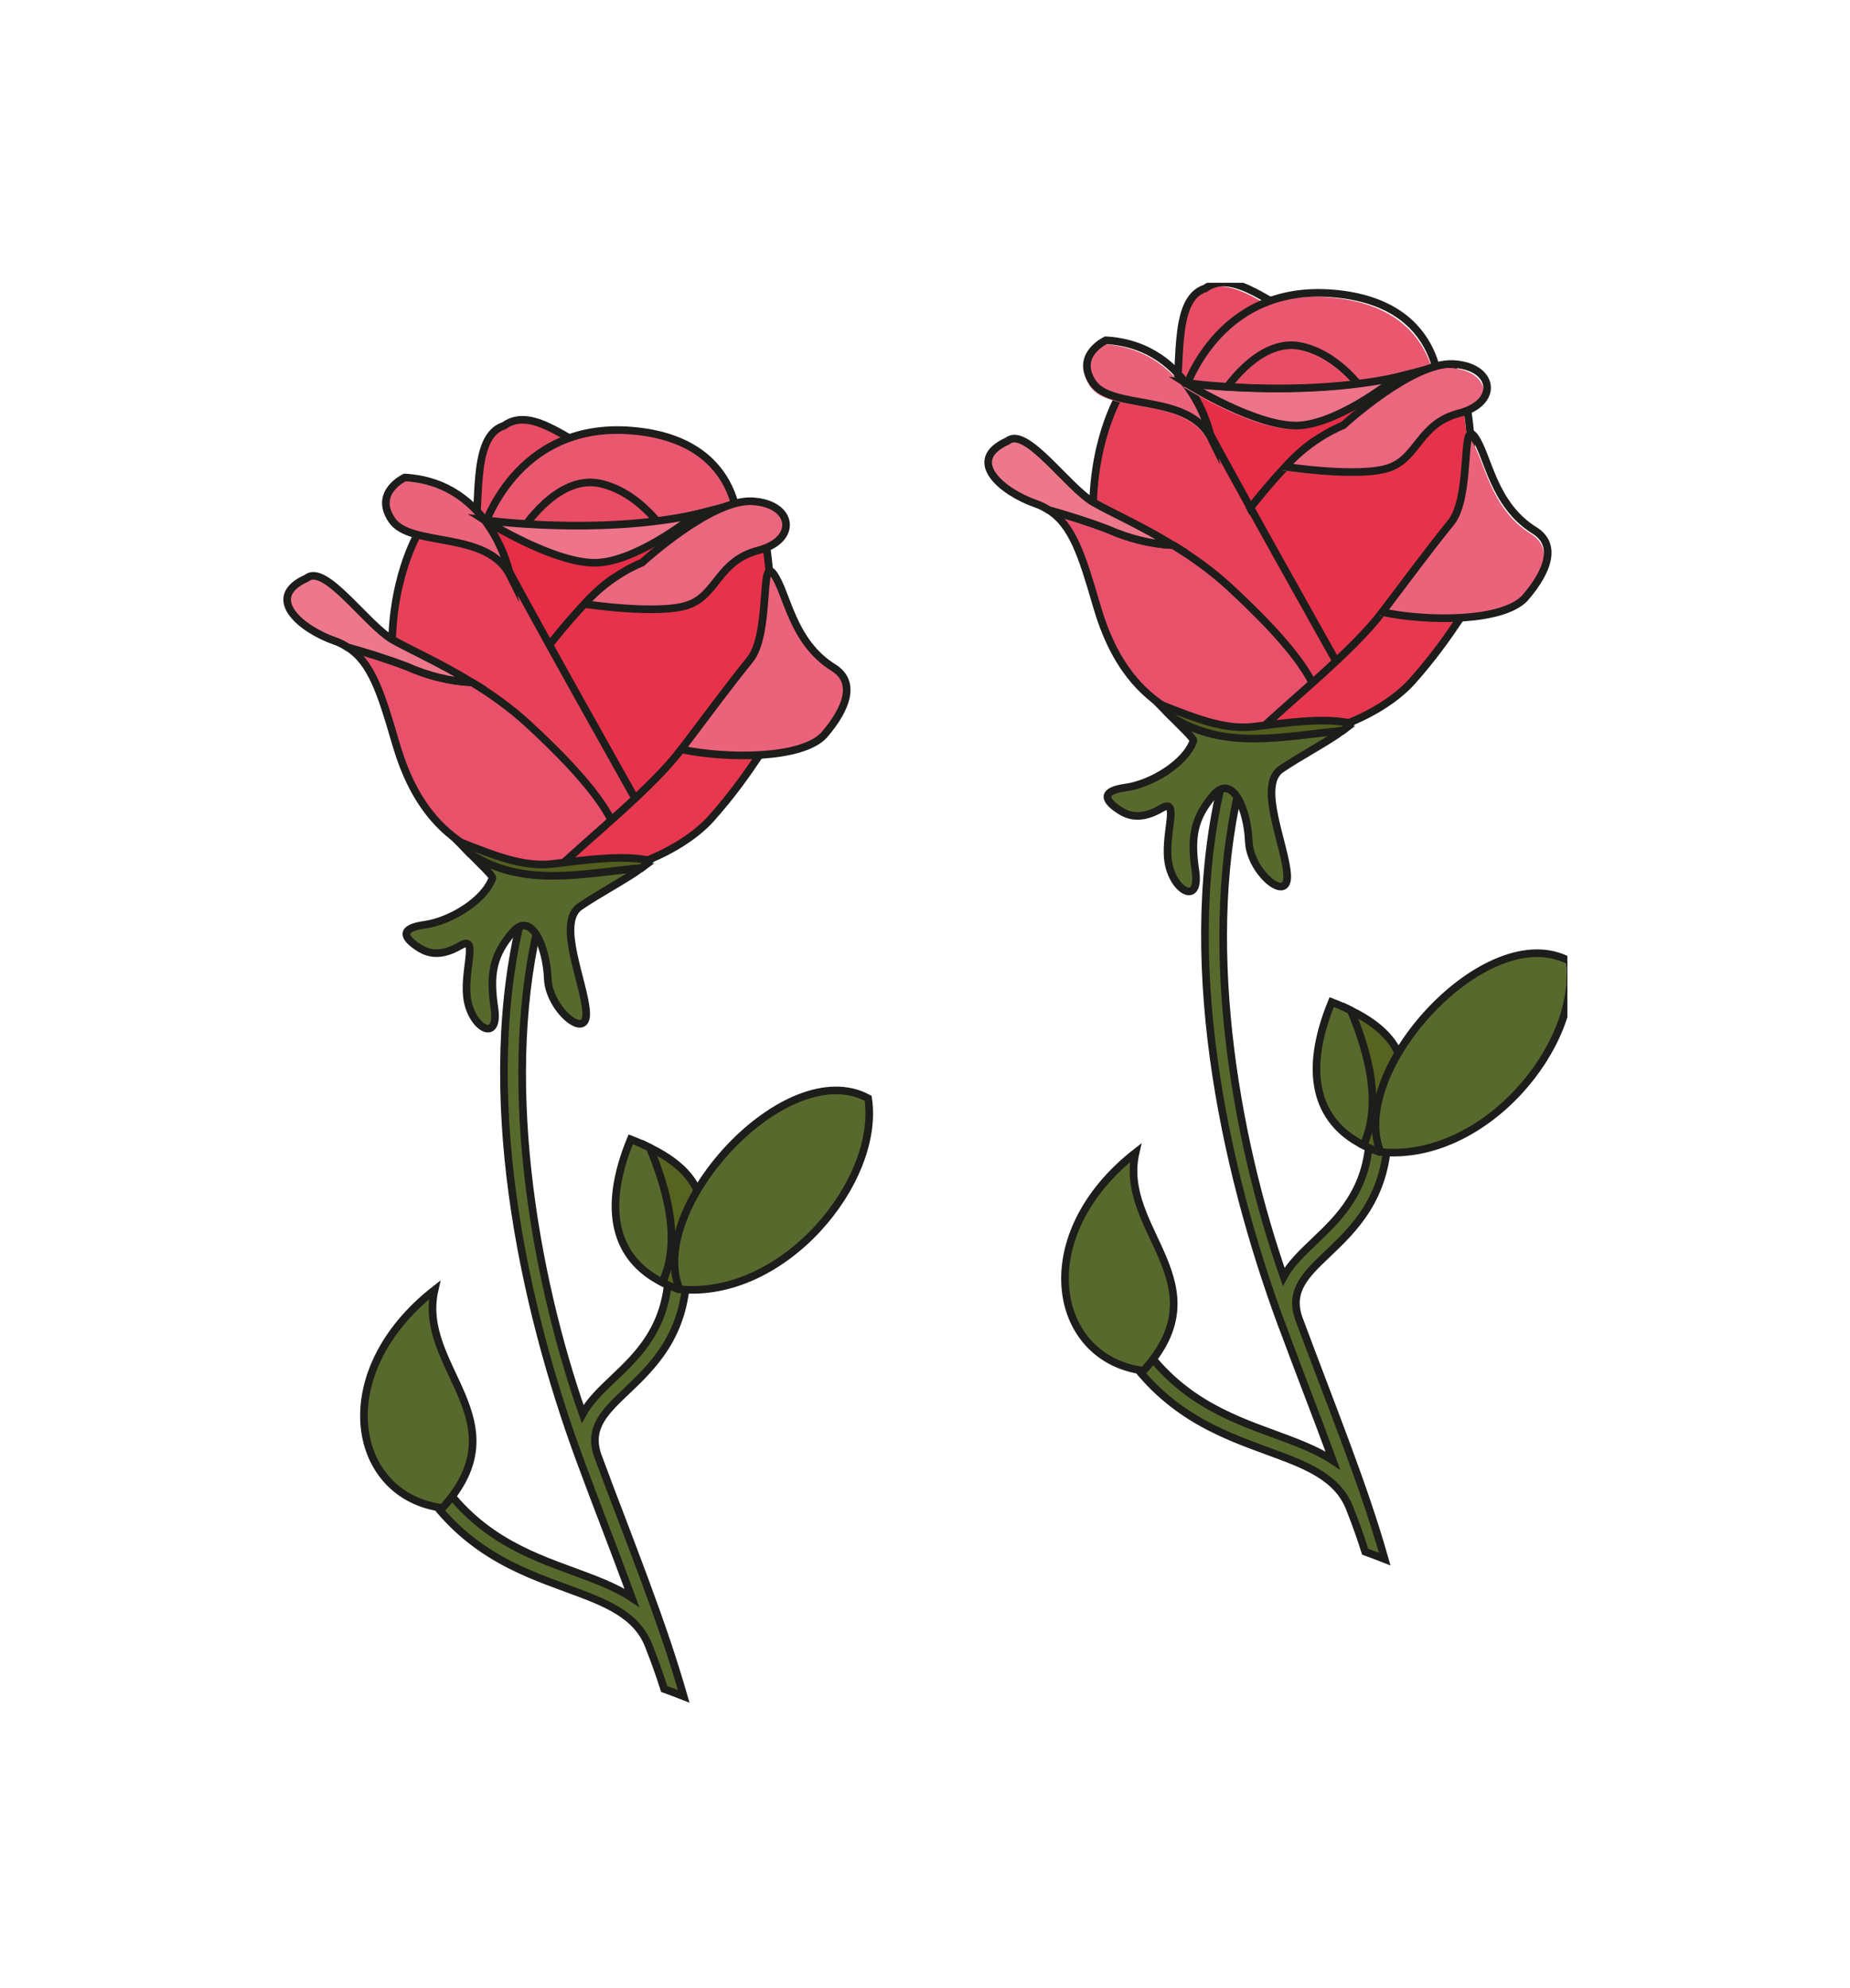 <svg width="137.32" height="147.48" viewBox="0 0 102.99 110.61" class="displayed_equation" xmlns="http://www.w3.org/2000/svg">
  <defs>
    <clipPath id="svg897186829058tikz_00004b">
      <path d="M 17 44 L 45 44 L 45 94.875 L 17 94.875 Z M 17 44" />
    </clipPath>
    <clipPath id="svg897186829058tikz_00004l">
      <path d="M 61 15.734 L 83 15.734 L 83 29 L 61 29 Z M 61 15.734" />
    </clipPath>
    <clipPath id="svg897186829058tikz_00004c">
      <path d="M 15.734 23 L 43 23 L 43 54 L 15.734 54 Z M 15.734 23" />
    </clipPath>
    <clipPath id="svg897186829058tikz_00004d">
      <path d="M 15.734 20 L 35 20 L 35 39 L 15.734 39 Z M 15.734 20" />
    </clipPath>
    <clipPath id="svg897186829058tikz_00004e">
      <path d="M 15.734 30 L 41 30 L 41 55 L 15.734 55 Z M 15.734 30" />
    </clipPath>
    <clipPath id="svg897186829058tikz_00004f">
      <path d="M 15.734 32 L 27 32 L 27 39 L 15.734 39 Z M 15.734 32" />
    </clipPath>
    <clipPath id="svg897186829058tikz_00004g">
      <path d="M 15.734 26 L 33 26 L 33 45 L 15.734 45 Z M 15.734 26" />
    </clipPath>
    <clipPath id="svg897186829058tikz_00004h">
      <path d="M 15.734 65 L 33 65 L 33 90 L 15.734 90 Z M 15.734 65" />
    </clipPath>
    <clipPath id="svg897186829058tikz_00004i">
      <path d="M 64 15.734 L 74 15.734 L 74 27 L 64 27 Z M 64 15.734" />
    </clipPath>
    <clipPath id="svg897186829058tikz_00004j">
      <path d="M 58 15.734 L 80 15.734 L 80 33 L 58 33 Z M 58 15.734" />
    </clipPath>
    <clipPath id="svg897186829058tikz_00004k">
      <path d="M 59 15.734 L 86 15.734 L 86 29 L 59 29 Z M 59 15.734" />
    </clipPath>
    <clipPath id="svg897186829058tikz_00004a">
      <path d="M 23 50 L 39 50 L 39 94.875 L 23 94.875 Z M 23 50" />
    </clipPath>
    <clipPath id="svg897186829058tikz_00004m">
      <path d="M 59 15.734 L 86 15.734 L 86 41 L 59 41 Z M 59 15.734" />
    </clipPath>
    <clipPath id="svg897186829058tikz_00004n">
      <path d="M 59 15.734 L 87.258 15.734 L 87.258 47 L 59 47 Z M 59 15.734" />
    </clipPath>
    <clipPath id="svg897186829058tikz_00004o">
      <path d="M 54 15.734 L 82 15.734 L 82 46 L 54 46 Z M 54 15.734" />
    </clipPath>
    <clipPath id="svg897186829058tikz_00004p">
      <path d="M 54 15.734 L 74 15.734 L 74 31 L 54 31 Z M 54 15.734" />
    </clipPath>
    <clipPath id="svg897186829058tikz_00004q">
      <path d="M 63 26 L 87.258 26 L 87.258 48 L 63 48 Z M 63 26" />
    </clipPath>
    <clipPath id="svg897186829058tikz_00004r">
      <path d="M 70 18 L 87.258 18 L 87.258 41 L 70 41 Z M 70 18" />
    </clipPath>
    <clipPath id="svg897186829058tikz_00004s">
      <path d="M 76 53 L 87.258 53 L 87.258 65 L 76 65 Z M 76 53" />
    </clipPath>
    <clipPath id="svg897186829058tikz_00004t">
      <path d="M 70 47 L 87.258 47 L 87.258 71 L 70 71 Z M 70 47" />
    </clipPath>
    <clipPath id="svg897186829058tikz_00004u">
      <path d="M 65 15.734 L 87.258 15.734 L 87.258 33 L 65 33 Z M 65 15.734" />
    </clipPath>
    <clipPath id="svg897186829058tikz_00004v">
      <path d="M 59 15.734 L 84 15.734 L 84 30 L 59 30 Z M 59 15.734" />
    </clipPath>
  </defs>
  <g clip-path="url(#svg897186829058tikz_00004a)">
    <path d="M 36.066 91.707 C 36.375 92.492 36.648 93.258 36.887 94.012 C 37.25 94.145 37.613 94.281 37.973 94.422 C 37.68 93.406 37.359 92.387 37.016 91.359 L 37.012 91.355 C 36.262 89.129 35.402 86.879 34.535 84.598 C 34.086 83.426 33.637 82.25 33.199 81.059 C 32.652 79.523 33.605 78.613 34.777 77.5 C 36.25 76.098 38.02 74.414 38.141 70.98 L 37.133 70.945 C 37.023 73.965 35.418 75.496 34.078 76.766 C 33.375 77.434 32.738 78.043 32.359 78.746 C 29.633 70.973 27.703 59.848 30.062 50.965 L 29.086 50.707 C 26.418 60.754 29.055 72.773 32.234 81.371 L 32.246 81.402 C 32.688 82.598 33.141 83.785 33.59 84.961 C 34.102 86.301 34.609 87.633 35.094 88.953 C 34.176 88.344 33.047 87.93 31.824 87.48 C 29.285 86.551 26.293 85.457 24.125 81.957 L 23.266 82.484 C 25.617 86.285 28.789 87.445 31.48 88.43 C 33.602 89.207 35.402 89.867 36.066 91.707 Z M 36.066 91.707" fill="#58692d" />
  </g>
  <g clip-path="url(#svg897186829058tikz_00004b)">
    <path d="M 311.653 163.342 C 314.32 156.558 316.683 149.942 318.742 143.427 C 321.881 142.28 325.02 141.098 328.126 139.883 C 325.594 148.659 322.826 157.469 319.856 166.347 L 319.822 166.38 C 313.341 185.62 305.915 205.063 298.422 224.775 C 294.54 234.902 290.658 245.062 286.878 255.357 C 282.152 268.622 290.388 276.487 300.515 286.107 C 313.24 298.225 328.531 312.773 329.577 342.443 L 320.868 342.747 C 319.923 316.654 306.05 303.423 294.473 292.453 C 288.397 286.681 282.895 281.415 279.621 275.339 C 256.06 342.51 239.385 438.643 259.773 515.4 L 251.335 517.628 C 228.28 430.812 251.064 326.95 278.54 252.656 L 278.642 252.386 C 282.456 242.057 286.371 231.796 290.253 221.636 C 294.675 210.058 299.063 198.548 303.249 187.139 C 295.316 192.405 285.561 195.983 274.996 199.865 C 253.056 207.898 227.2 217.349 208.467 247.593 L 201.041 243.036 C 221.361 210.193 248.769 200.168 272.026 191.662 C 290.354 184.945 305.915 179.241 311.653 163.342 Z M 311.653 163.342" transform="matrix(0.116,0,0,-0.116,0,110.61)" fill="none" stroke-width="3.657" stroke="#1d1d1b" stroke-miterlimit="10" />
  </g>
  <path d="M 311.822 403.065 C 309.021 404.416 306.016 405.766 302.675 407.048 C 289.072 373.902 294.641 350.071 317.932 338.392 C 326.809 358.307 324.446 379.606 311.822 403.065 Z M 311.822 403.065" transform="matrix(0.116,0,0,-0.116,0,110.61)" fill="#58692d" stroke-width="3.657" stroke="#1d1d1b" stroke-miterlimit="10" />
  <path d="M 311.822 403.065 C 320.531 381.935 326.809 358.307 317.932 338.392 C 320.092 337.278 322.387 336.299 324.851 335.422 C 340.75 363.91 345.441 386.56 311.822 403.065 Z M 311.822 403.065" transform="matrix(0.116,0,0,-0.116,0,110.61)" fill="#566321" stroke-width="3.657" stroke="#1d1d1b" stroke-miterlimit="10" />
  <path d="M 241.917 749.351 C 225.141 744.051 231.656 708.407 226.761 692.239 C 221.867 676.07 223.791 668.914 232.668 659.767 C 241.512 650.62 238.002 670.433 238.913 686.028 C 239.858 701.656 247.655 727.039 269.494 725.757 C 291.367 724.44 305.78 729.841 290.422 734.668 C 275.03 739.528 255.824 759.477 241.917 749.351 Z M 241.917 749.351" transform="matrix(0.116,0,0,-0.116,0,110.61)" fill="#e94d65" stroke-width="3.657" stroke="#1d1d1b" stroke-miterlimit="10" />
  <path d="M 231.757 699.327 C 231.757 699.327 246.98 751.41 302.911 746.988 C 358.876 742.566 354.386 696.019 354.386 696.019 Z M 231.757 699.327" transform="matrix(0.116,0,0,-0.116,0,110.61)" fill="#ea5870" stroke-width="3.657" stroke="#1d1d1b" stroke-miterlimit="10" />
  <path d="M 249.984 698.416 C 249.984 698.416 266.929 726.162 287.924 721.639 C 308.919 717.115 321.678 694.804 321.678 694.804 Z M 249.984 698.416" transform="matrix(0.116,0,0,-0.116,0,110.61)" fill="#e94d65" stroke-width="3.657" stroke="#1d1d1b" stroke-miterlimit="10" />
  <path d="M 231.757 635.43 L 225.276 704.053 C 225.276 704.053 297.949 697.032 323.704 704.053 C 349.425 711.04 353.205 711.681 353.205 711.681 L 326.944 594.081 L 227.234 635.43" transform="matrix(0.116,0,0,-0.116,0,110.61)" fill="#e62e47" stroke-width="3.657" stroke="#1d1d1b" stroke-miterlimit="10" />
  <path d="M 226.525 575.28 C 242.086 563.365 269.326 564.681 274.726 552.53 C 280.093 540.378 306.287 537.475 323.704 558.031 C 341.087 578.588 354.353 615.11 363.939 626.215 C 373.559 637.32 370.858 703.411 361.002 710.162 C 351.18 716.913 319.754 687.648 296.599 677.353 C 277.73 668.982 215.724 584.191 226.525 575.28 Z M 226.525 575.28" transform="matrix(0.116,0,0,-0.116,0,110.61)" fill="#e6334b" stroke-width="3.657" stroke="#1d1d1b" stroke-miterlimit="10" />
  <path d="M 23.266 29.785 C 23.266 29.785 21.602 32.461 21.781 36.957 C 21.961 41.457 31.434 47.188 31.434 47.188 L 36.09 46.031 C 36.09 46.031 28.363 32.332 27.352 30.203 C 26.336 28.074 23.266 29.785 23.266 29.785 Z M 23.266 29.785" fill="#e7415a" />
  <g clip-path="url(#svg897186829058tikz_00004c)">
    <path d="M 201.041 698.416 C 201.041 698.416 186.661 675.294 188.214 636.443 C 189.767 597.558 271.621 548.04 271.621 548.04 L 311.856 558.031 C 311.856 558.031 245.09 676.408 236.348 694.804 C 227.571 713.2 201.041 698.416 201.041 698.416 Z M 201.041 698.416" transform="matrix(0.116,0,0,-0.116,0,110.61)" fill="none" stroke-width="3.657" stroke="#1d1d1b" stroke-miterlimit="10" />
  </g>
  <path d="M 22.48 26.766 C 22.48 26.766 20.711 27.586 21.766 29.133 C 22.824 30.68 27.074 29.672 28.34 32.223 C 28.34 32.223 27.359 27.047 22.48 26.766 Z M 22.48 26.766" fill="#eb637a" />
  <g clip-path="url(#svg897186829058tikz_00004d)">
    <path d="M 194.256 724.508 C 194.256 724.508 178.965 717.419 188.079 704.053 C 197.226 690.686 233.951 699.394 244.887 677.353 C 244.887 677.353 236.415 722.077 194.256 724.508 Z M 194.256 724.508" transform="matrix(0.116,0,0,-0.116,0,110.61)" fill="none" stroke-width="3.657" stroke="#1d1d1b" stroke-miterlimit="10" />
  </g>
  <path d="M 29.344 40.461 C 28.352 39.547 27.266 38.781 26.215 38.141 C 24.961 38.078 23.73 37.762 22.598 37.258 C 21.508 36.84 20.422 36.504 19.312 36.191 C 20.617 37.023 21.156 38.688 21.961 41.457 C 22.906 44.703 24.898 48.5 31.379 48.598 C 37.855 48.691 32.023 42.934 29.344 40.461 Z M 29.344 40.461" fill="#e9516b" />
  <g clip-path="url(#svg897186829058tikz_00004e)">
    <path d="M 253.562 606.165 C 244.989 614.064 235.605 620.679 226.525 626.215 C 215.69 626.755 205.057 629.489 195.269 633.844 C 185.851 637.455 176.467 640.358 166.881 643.059 C 178.155 635.869 182.813 621.49 189.767 597.558 C 197.935 569.508 215.15 536.699 271.148 535.855 C 327.113 535.045 276.718 584.799 253.562 606.165 Z M 253.562 606.165" transform="matrix(0.116,0,0,-0.116,0,110.61)" fill="none" stroke-width="3.657" stroke="#1d1d1b" stroke-miterlimit="10" />
  </g>
  <g clip-path="url(#svg897186829058tikz_00004f)">
    <path d="M 26.215 38.141 C 24.422 37.047 22.738 36.305 21.816 35.777 C 20.355 34.941 18.043 31.512 17.031 32.355 C 14.633 33.422 16.699 35.176 18.574 35.832 C 18.848 35.926 19.09 36.047 19.312 36.191 C 20.422 36.504 21.508 36.84 22.598 37.258 C 23.73 37.762 24.961 38.078 26.215 38.141 Z M 26.215 38.141" fill="#ee788b" />
  </g>
  <g clip-path="url(#svg897186829058tikz_00004g)">
    <path d="M 226.525 626.215 C 211.032 635.666 196.484 642.08 188.518 646.637 C 175.894 653.86 155.911 683.496 147.169 676.205 C 126.444 666.99 144.3 651.835 160.502 646.164 C 162.864 645.354 164.957 644.307 166.881 643.059 C 176.467 640.358 185.851 637.455 195.269 633.844 C 205.057 629.489 215.69 626.755 226.525 626.215 Z M 226.525 626.215" transform="matrix(0.116,0,0,-0.116,0,110.61)" fill="none" stroke-width="3.657" stroke="#1d1d1b" stroke-miterlimit="10" />
  </g>
  <path d="M 266.558 536.024 C 289.342 529.003 325.932 543.72 341.256 560.901 C 361.407 583.482 369.677 601.338 379.466 612.68 C 357.391 608.359 348.378 598.874 326.944 594.081 C 312.632 575.28 283.435 552.158 266.558 536.024 Z M 266.558 536.024" transform="matrix(0.116,0,0,-0.116,0,110.61)" fill="#e7384f" stroke-width="3.657" stroke="#1d1d1b" stroke-miterlimit="10" />
  <path d="M 399.988 633.304 C 379.905 645.793 377.846 669.218 371.23 678.264 C 364.648 687.31 370.015 649.573 359.855 637.05 C 349.256 623.987 338.387 609.102 326.944 594.081 C 349.087 589.457 384.833 589.457 395.465 600.933 C 406.841 614.131 410.79 626.62 399.988 633.304 Z M 399.988 633.304" transform="matrix(0.116,0,0,-0.116,0,110.61)" fill="#eb637a" stroke-width="3.657" stroke="#1d1d1b" stroke-miterlimit="10" />
  <path d="M 307.772 537.138 C 309.527 538.454 310.945 539.669 311.856 540.749 C 298.962 543.753 279.452 540.851 265.309 539.163 C 251.064 537.441 236.651 543.45 221.293 549.424 C 221.226 548.715 223.15 546.555 225.647 544.023 C 251.368 525.087 279.249 534.64 307.772 537.138 Z M 307.772 537.138" transform="matrix(0.116,0,0,-0.116,0,110.61)" fill="#535e1f" stroke-width="3.657" stroke="#1d1d1b" stroke-miterlimit="10" />
  <path d="M278.304 518.708C287.418 524.952 300.548 531.838 307.772 537.138 279.249 534.64 251.335 527.484 225.647 544.023 230.069 539.534 236.246 533.83 236.348 532.446 232.635 521.712 216.163 511.653 203.808 509.965 192.062 508.379 192.906 503.991 201.547 498.658 208.77 494.202 215.859 497.037 221.293 500.177 230.103 505.24 221.631 486.236 224.5 472.937 227.369 459.671 239.723 453.629 237.259 470.135 234.795 486.607 236.753 495.552 245.934 506.32 255.081 517.054 262.305 499.096 262.878 484.177 263.419 469.258 282.152 453.899 281.308 468.076 280.498 482.253 266.963 510.944 278.304 518.708zM326.134 335.152C375.989 330.224 422.739 386.897 416.629 426.727 377.542 448.026 309.999 374.374 326.134 335.152zM326.134 335.152" transform="matrix(0.116,0,0,-0.116,0,110.61)" fill="#58692d" stroke-width="3.657" stroke="#1d1d1b" stroke-miterlimit="10" />
  <path d="M 24.137 71.859 C 24.051 71.926 23.969 71.996 23.887 72.062 C 18.254 76.699 19.59 83.328 24.574 83.965 C 29.004 79.102 23.141 76.188 24.137 71.859 Z M 24.137 71.859" fill="#58692d" />
  <g clip-path="url(#svg897186829058tikz_00004h)">
    <path d="M 208.568 334.848 C 207.825 334.274 207.116 333.667 206.408 333.093 C 157.734 293.026 169.278 235.745 212.348 230.243 C 250.626 272.268 199.96 297.448 208.568 334.848 Z M 208.568 334.848" transform="matrix(0.116,0,0,-0.116,0,110.61)" fill="none" stroke-width="3.657" stroke="#1d1d1b" stroke-miterlimit="10" />
  </g>
  <path d="M 280.498 663.817 C 280.498 663.817 316.042 658.451 330.117 663.311 C 344.193 668.138 344.496 684.509 363.939 689.538 C 383.381 694.601 380.748 712.052 361.002 713.099 C 341.256 714.179 308.177 683.699 308.177 683.699 C 308.177 683.699 292.954 677.994 280.498 663.817 Z M 280.498 663.817" transform="matrix(0.116,0,0,-0.116,0,110.61)" fill="#eb677e" stroke-width="3.657" stroke="#1d1d1b" stroke-miterlimit="10" />
  <path d="M 232.567 704.053 C 232.567 704.053 286.878 696.525 334.033 706.82 C 334.033 706.82 308.075 685.521 287.924 683.699 C 267.773 681.842 232.567 704.053 232.567 704.053 Z M 232.567 704.053" transform="matrix(0.116,0,0,-0.116,0,110.61)" fill="#ed7489" stroke-width="3.657" stroke="#1d1d1b" stroke-miterlimit="10" />
  <path d="M 648.083 229.197 C 650.783 222.412 653.112 215.763 655.171 209.248 C 658.31 208.101 661.449 206.919 664.555 205.704 C 662.057 214.48 659.289 223.29 656.285 232.167 L 656.285 232.201 C 649.77 251.441 642.344 270.884 634.851 290.596 C 631.003 300.722 627.121 310.882 623.307 321.178 C 618.581 334.477 626.817 342.308 636.944 351.928 C 649.669 364.046 664.96 378.594 666.04 408.264 L 657.297 408.567 C 656.352 382.475 642.479 369.277 630.902 358.274 C 624.86 352.502 619.324 347.236 616.05 341.16 C 592.489 408.331 575.815 504.463 596.202 581.221 L 587.764 583.448 C 564.709 496.632 587.494 392.77 614.97 318.477 L 615.071 318.207 L 615.105 318.207 C 618.919 307.878 622.801 297.651 626.682 287.457 C 631.104 275.879 635.492 264.369 639.678 252.96 C 631.745 258.226 621.99 261.804 611.425 265.685 C 589.485 273.719 563.629 283.17 544.896 313.414 L 537.47 308.857 C 557.79 276.014 585.198 265.989 608.455 257.483 C 626.817 250.766 642.344 245.062 648.083 229.197 Z M 648.083 229.197" transform="matrix(0.116,0,0,-0.116,0,110.61)" fill="#58692d" stroke-width="3.657" stroke="#1d1d1b" stroke-miterlimit="10" />
  <path d="M 648.285 468.886 C 645.483 470.27 642.446 471.587 639.104 472.869 C 625.501 439.723 631.07 415.892 654.361 404.213 C 663.272 424.128 660.875 445.427 648.285 468.886 Z M 648.285 468.886" transform="matrix(0.116,0,0,-0.116,0,110.61)" fill="#58692d" stroke-width="3.657" stroke="#1d1d1b" stroke-miterlimit="10" />
  <path d="M 648.285 468.886 C 656.96 447.756 663.272 424.128 654.361 404.213 C 656.521 403.133 658.816 402.12 661.28 401.277 C 677.212 429.731 681.871 452.381 648.285 468.886 Z M 648.285 468.886" transform="matrix(0.116,0,0,-0.116,0,110.61)" fill="#566321" stroke-width="3.657" stroke="#1d1d1b" stroke-miterlimit="10" />
  <g clip-path="url(#svg897186829058tikz_00004i)">
    <path d="M 66.93 16.273 C 64.992 16.883 65.742 21.012 65.176 22.879 C 64.613 24.75 64.836 25.578 65.859 26.641 C 66.883 27.699 66.477 25.406 66.586 23.598 C 66.691 21.793 67.594 18.852 70.121 19.004 C 72.652 19.156 74.324 18.531 72.543 17.969 C 70.762 17.41 68.543 15.102 66.93 16.273 Z M 66.93 16.273" fill="#e94d65" />
  </g>
  <g clip-path="url(#svg897186829058tikz_00004j)">
    <path d="M 578.346 815.172 C 561.604 809.906 568.085 774.228 563.19 758.093 C 558.33 741.925 560.254 734.769 569.097 725.588 C 577.941 716.44 574.431 736.254 575.376 751.882 C 576.287 767.477 584.084 792.894 605.923 791.577 C 627.796 790.261 642.243 795.662 626.851 800.522 C 611.459 805.349 592.287 825.298 578.346 815.172 Z M 578.346 815.172" transform="matrix(0.116,0,0,-0.116,0,110.61)" fill="none" stroke-width="3.657" stroke="#1d1d1b" stroke-miterlimit="10" />
  </g>
  <path d="M 65.754 22.062 C 65.754 22.062 67.516 16.031 73.992 16.547 C 80.465 17.059 79.945 22.445 79.945 22.445 Z M 65.754 22.062" fill="#ea5870" />
  <g clip-path="url(#svg897186829058tikz_00004k)">
    <path d="M 568.186 765.148 C 568.186 765.148 583.409 817.264 639.374 812.809 C 695.305 808.387 690.815 761.84 690.815 761.84 Z M 568.186 765.148" transform="matrix(0.116,0,0,-0.116,0,110.61)" fill="none" stroke-width="3.657" stroke="#1d1d1b" stroke-miterlimit="10" />
  </g>
  <path d="M 67.863 22.168 C 67.863 22.168 69.828 18.957 72.254 19.48 C 74.684 20.004 76.16 22.586 76.16 22.586 Z M 67.863 22.168" fill="#e94d65" />
  <g clip-path="url(#svg897186829058tikz_00004l)">
    <path d="M 586.413 764.236 C 586.413 764.236 603.392 791.983 624.353 787.459 C 645.348 782.936 658.108 760.625 658.108 760.625 Z M 586.413 764.236" transform="matrix(0.116,0,0,-0.116,0,110.61)" fill="none" stroke-width="3.657" stroke="#1d1d1b" stroke-miterlimit="10" />
  </g>
  <path d="M 65.754 29.457 L 65.004 21.516 C 65.004 21.516 73.414 22.328 76.395 21.516 C 79.375 20.707 79.809 20.633 79.809 20.633 L 76.77 34.242 L 65.23 29.457" fill="#e62e47" />
  <g clip-path="url(#svg897186829058tikz_00004m)">
    <path d="M 568.186 701.251 L 561.705 769.873 C 561.705 769.873 634.378 762.853 660.133 769.873 C 685.887 776.861 689.634 777.502 689.634 777.502 L 663.373 659.902 L 563.663 701.251" transform="matrix(0.116,0,0,-0.116,0,110.61)" fill="none" stroke-width="3.657" stroke="#1d1d1b" stroke-miterlimit="10" />
  </g>
  <path d="M 65.148 36.418 C 66.949 37.793 70.102 37.645 70.727 39.051 C 71.352 40.457 74.379 40.793 76.395 38.414 C 78.406 36.035 79.941 31.809 81.051 30.523 C 82.164 29.238 81.852 21.59 80.711 20.809 C 79.574 20.027 75.938 23.414 73.262 24.605 C 71.074 25.574 63.898 35.387 65.148 36.418 Z M 65.148 36.418" fill="#e6334b" />
  <g clip-path="url(#svg897186829058tikz_00004n)">
    <path d="M 562.954 641.101 C 578.515 629.219 605.755 630.502 611.155 618.35 C 616.556 606.199 642.716 603.296 660.133 623.852 C 677.516 644.409 690.782 680.931 700.368 692.036 C 709.988 703.141 707.288 769.232 697.431 775.983 C 687.609 782.734 656.184 753.469 633.062 743.174 C 614.159 734.803 552.153 650.012 562.954 641.101 Z M 562.954 641.101" transform="matrix(0.116,0,0,-0.116,0,110.61)" fill="none" stroke-width="3.657" stroke="#1d1d1b" stroke-miterlimit="10" />
  </g>
  <path d="M 62.199 22.168 C 62.199 22.168 60.535 24.844 60.715 29.34 C 60.895 33.84 70.367 39.57 70.367 39.57 L 75.023 38.414 C 75.023 38.414 67.297 24.715 66.285 22.586 C 65.273 20.453 62.199 22.168 62.199 22.168 Z M 62.199 22.168" fill="#e7415a" />
  <g clip-path="url(#svg897186829058tikz_00004o)">
    <path d="M 537.47 764.236 C 537.47 764.236 523.09 741.115 524.643 702.264 C 526.196 663.379 608.05 613.861 608.05 613.861 L 648.285 623.852 C 648.285 623.852 581.519 742.229 572.777 760.625 C 564.034 779.055 537.47 764.236 537.47 764.236 Z M 537.47 764.236" transform="matrix(0.116,0,0,-0.116,0,110.61)" fill="none" stroke-width="3.657" stroke="#1d1d1b" stroke-miterlimit="10" />
  </g>
  <path d="M 61.418 19.148 C 61.418 19.148 59.645 19.969 60.699 21.516 C 61.758 23.062 66.008 22.055 67.273 24.605 C 67.273 24.605 66.293 19.426 61.418 19.148 Z M 61.418 19.148" fill="#eb637a" />
  <g clip-path="url(#svg897186829058tikz_00004p)">
    <path d="M 530.719 790.329 C 530.719 790.329 515.394 783.24 524.508 769.873 C 533.655 756.507 570.38 765.215 581.317 743.174 C 581.317 743.174 572.844 787.932 530.719 790.329 Z M 530.719 790.329" transform="matrix(0.116,0,0,-0.116,0,110.61)" fill="none" stroke-width="3.657" stroke="#1d1d1b" stroke-miterlimit="10" />
  </g>
  <path d="M 589.991 671.986 C 581.418 679.884 572.034 686.5 562.954 692.036 C 552.119 692.576 541.52 695.31 531.698 699.665 C 522.28 703.276 512.897 706.179 503.31 708.913 C 514.618 701.69 519.242 687.344 526.196 663.379 C 534.364 635.363 551.579 602.52 607.577 601.676 C 663.576 600.866 613.147 650.62 589.991 671.986 Z M 589.991 671.986" transform="matrix(0.116,0,0,-0.116,0,110.61)" fill="#e9516b" stroke-width="3.657" stroke="#1d1d1b" stroke-miterlimit="10" />
  <path d="M 562.954 692.036 C 547.461 701.487 532.913 707.901 524.981 712.457 C 512.357 719.681 492.34 749.317 483.598 742.026 C 462.873 732.811 480.729 717.656 496.931 711.985 C 499.294 711.175 501.386 710.128 503.31 708.913 C 512.897 706.179 522.28 703.276 531.698 699.665 C 541.52 695.31 552.119 692.576 562.954 692.036 Z M 562.954 692.036" transform="matrix(0.116,0,0,-0.116,0,110.61)" fill="#ee788b" stroke-width="3.657" stroke="#1d1d1b" stroke-miterlimit="10" />
  <path d="M 69.785 40.961 C 72.422 41.773 76.652 40.07 78.426 38.082 C 80.758 35.469 81.715 33.402 82.848 32.09 C 80.293 32.59 79.25 33.688 76.77 34.242 C 75.113 36.418 71.734 39.094 69.785 40.961 Z M 69.785 40.961" fill="#e7384f" />
  <g clip-path="url(#svg897186829058tikz_00004q)">
    <path d="M 603.021 601.845 C 625.805 594.824 662.361 609.541 677.685 626.721 C 697.836 649.303 706.106 667.159 715.895 678.501 C 693.82 674.18 684.807 664.695 663.373 659.902 C 649.061 641.101 619.864 617.979 603.021 601.845 Z M 603.021 601.845" transform="matrix(0.116,0,0,-0.116,0,110.61)" fill="none" stroke-width="3.657" stroke="#1d1d1b" stroke-miterlimit="10" />
  </g>
  <path d="M 85.223 29.703 C 82.898 28.258 82.66 25.547 81.898 24.5 C 81.133 23.453 81.754 27.82 80.582 29.27 C 79.352 30.781 78.094 32.5 76.77 34.242 C 79.332 34.777 83.473 34.777 84.699 33.449 C 86.016 31.922 86.473 30.477 85.223 29.703 Z M 85.223 29.703" fill="#eb637a" />
  <g clip-path="url(#svg897186829058tikz_00004r)">
    <path d="M 736.418 699.124 C 716.334 711.614 714.275 735.039 707.693 744.085 C 701.077 753.131 706.444 715.394 696.317 702.871 C 685.685 689.808 674.816 674.956 663.373 659.902 C 685.516 655.278 721.296 655.278 731.894 666.754 C 743.27 679.952 747.219 692.441 736.418 699.124 Z M 736.418 699.124" transform="matrix(0.116,0,0,-0.116,0,110.61)" fill="none" stroke-width="3.657" stroke="#1d1d1b" stroke-miterlimit="10" />
  </g>
  <path d="M 644.201 602.992 C 645.956 604.309 647.374 605.524 648.285 606.604 C 635.391 609.574 615.915 606.671 601.738 604.984 C 587.494 603.262 573.08 609.304 557.722 615.279 C 557.655 614.536 559.579 612.376 562.077 609.844 C 587.797 590.908 615.678 600.461 644.201 602.992 Z M 644.201 602.992" transform="matrix(0.116,0,0,-0.116,0,110.61)" fill="#535e1f" stroke-width="3.657" stroke="#1d1d1b" stroke-miterlimit="10" />
  <path d="M 614.733 584.562 C 623.847 590.773 636.977 597.659 644.201 602.992 C 615.678 600.461 587.764 593.305 562.077 609.844 C 566.498 605.355 572.675 599.651 572.777 598.267 C 569.064 587.533 552.592 577.474 540.238 575.786 C 528.525 574.2 529.369 569.812 537.976 564.479 C 545.199 560.023 552.288 562.858 557.722 565.997 C 566.566 571.061 558.06 552.057 560.929 538.758 C 563.798 525.492 576.152 519.45 573.688 535.956 C 571.224 552.428 573.182 561.407 582.363 572.141 C 591.544 582.875 598.734 564.917 599.308 549.998 C 599.848 535.112 618.581 519.72 617.737 533.897 C 616.927 548.074 603.392 576.765 614.733 584.562 Z M 614.733 584.562" transform="matrix(0.116,0,0,-0.116,0,110.61)" fill="#58692d" stroke-width="3.657" stroke="#1d1d1b" stroke-miterlimit="10" />
  <g clip-path="url(#svg897186829058tikz_00004s)">
    <path d="M 76.676 64.207 C 82.449 64.777 87.855 58.219 87.152 53.609 C 82.625 51.145 74.809 59.668 76.676 64.207 Z M 76.676 64.207" fill="#58692d" />
  </g>
  <g clip-path="url(#svg897186829058tikz_00004t)">
    <path d="M 662.563 400.973 C 712.452 396.045 759.168 452.718 753.092 492.548 C 713.971 513.847 646.429 440.195 662.563 400.973 Z M 662.563 400.973" transform="matrix(0.116,0,0,-0.116,0,110.61)" fill="none" stroke-width="3.657" stroke="#1d1d1b" stroke-miterlimit="10" />
  </g>
  <path d="M 544.997 400.669 C 544.254 400.095 543.545 399.488 542.837 398.914 C 494.197 358.847 505.707 301.566 548.777 296.064 C 587.089 338.088 536.39 363.303 544.997 400.669 Z M 544.997 400.669" transform="matrix(0.116,0,0,-0.116,0,110.61)" fill="#58692d" stroke-width="3.657" stroke="#1d1d1b" stroke-miterlimit="10" />
  <path d="M 71.395 26.172 C 71.395 26.172 75.512 26.793 77.137 26.23 C 78.766 25.672 78.801 23.777 81.051 23.195 C 83.301 22.609 83 20.59 80.711 20.469 C 78.426 20.344 74.598 23.871 74.598 23.871 C 74.598 23.871 72.84 24.531 71.395 26.172 Z M 71.395 26.172" fill="#eb677e" />
  <g clip-path="url(#svg897186829058tikz_00004u)">
    <path d="M 616.927 729.638 C 616.927 729.638 652.504 724.271 666.546 729.132 C 680.622 733.959 680.925 750.33 700.368 755.359 C 719.81 760.422 717.211 777.873 697.431 778.92 C 677.685 780 644.606 749.52 644.606 749.52 C 644.606 749.52 629.416 743.815 616.927 729.638 Z M 616.927 729.638" transform="matrix(0.116,0,0,-0.116,0,110.61)" fill="none" stroke-width="3.657" stroke="#1d1d1b" stroke-miterlimit="10" />
  </g>
  <path d="M 65.848 21.516 C 65.848 21.516 72.133 22.387 77.59 21.195 C 77.59 21.195 74.586 23.66 72.254 23.871 C 69.922 24.082 65.848 21.516 65.848 21.516 Z M 65.848 21.516" fill="#ed7489" />
  <g clip-path="url(#svg897186829058tikz_00004v)">
    <path d="M 568.996 769.873 C 568.996 769.873 623.307 762.346 670.462 772.641 C 670.462 772.641 644.505 751.342 624.353 749.52 C 604.202 747.697 568.996 769.873 568.996 769.873 Z M 568.996 769.873" transform="matrix(0.116,0,0,-0.116,0,110.61)" fill="none" stroke-width="3.657" stroke="#1d1d1b" stroke-miterlimit="10" />
  </g>
</svg>